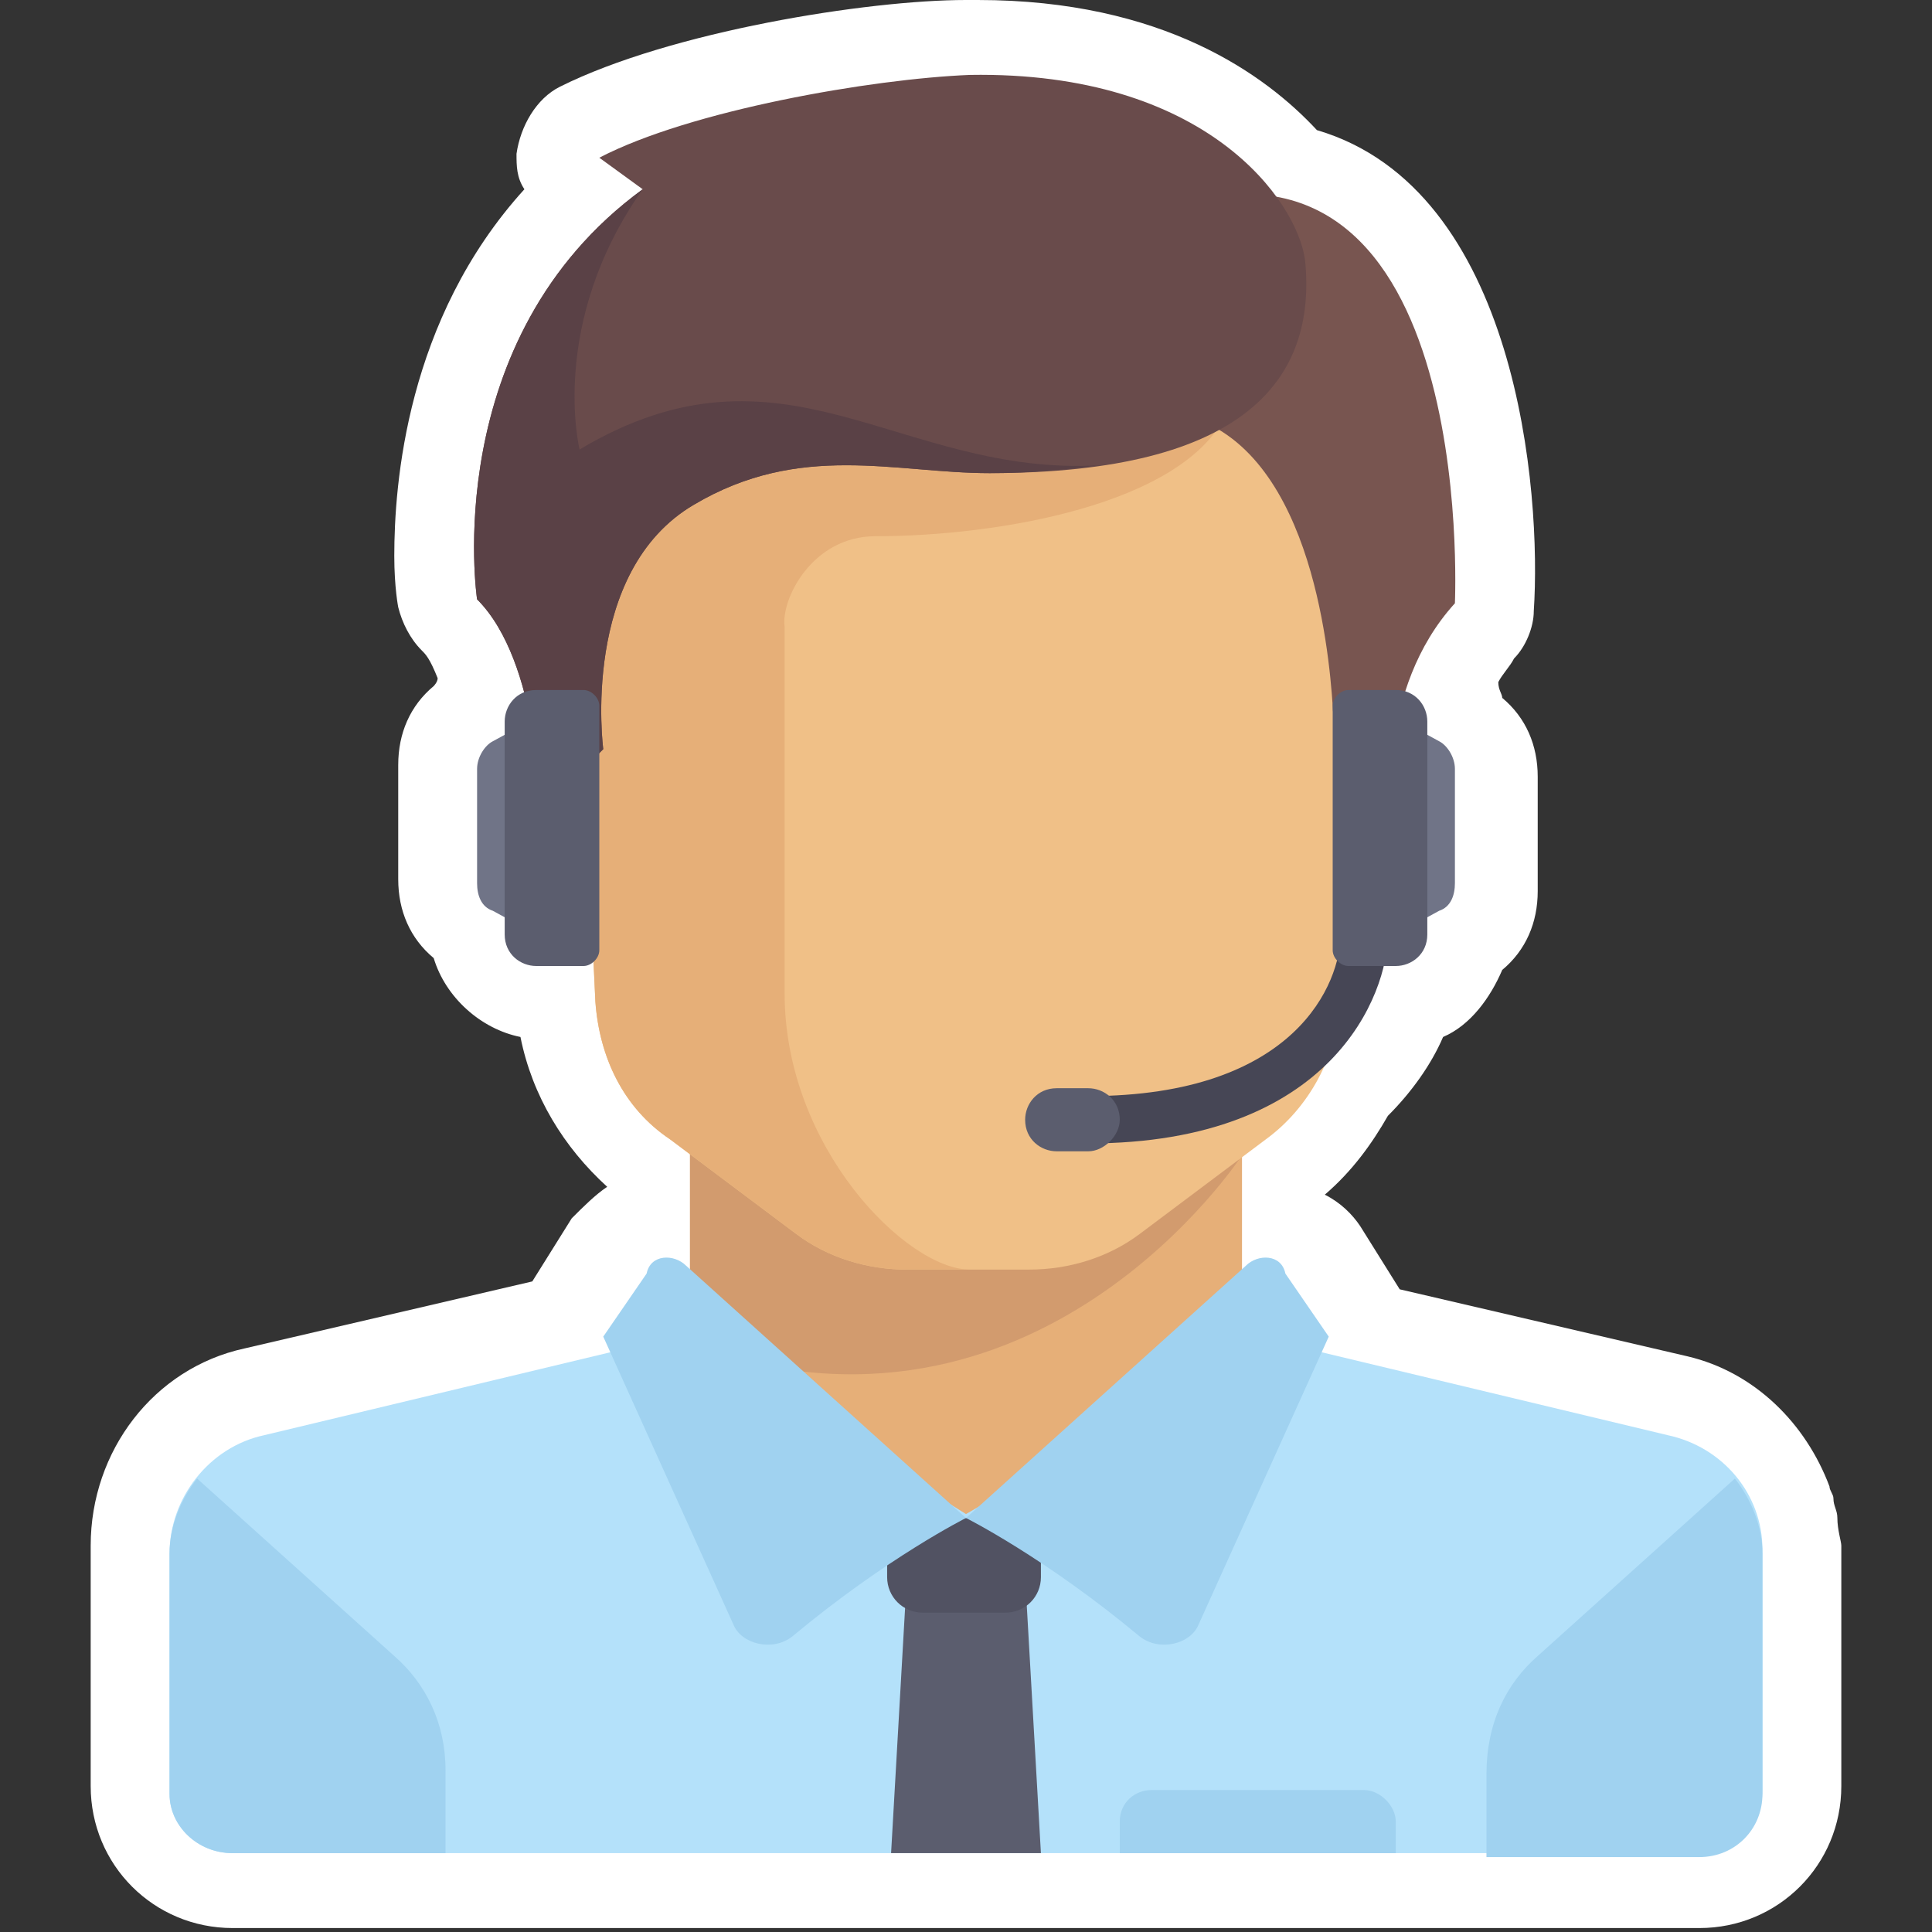 <?xml version="1.0" encoding="utf-8"?>
<!-- Generator: Adobe Illustrator 21.0.2, SVG Export Plug-In . SVG Version: 6.00 Build 0)  -->
<svg version="1.1" id="Layer_1" xmlns="http://www.w3.org/2000/svg" xmlns:xlink="http://www.w3.org/1999/xlink" x="0px" y="0px"
	 viewBox="0 0 49 49" style="enable-background:new 0 0 49 49;" xml:space="preserve">
<rect x="0" y="0" width="49" height="49" fill="#333333" stroke="none"/>
<path style="fill:#FFFFFF;" d="M46.6,38.5c0-0.2-0.1-0.3-0.1-0.5c0-0.1-0.1-0.2-0.1-0.3c-0.6-1.6-1.9-2.9-3.6-3.3l-7.3-1.7l-1-1.6
	c-0.2-0.3-0.5-0.6-0.9-0.8c0.7-0.6,1.2-1.3,1.6-2c0.6-0.6,1.1-1.3,1.4-2c0.7-0.3,1.2-1,1.5-1.7c0.6-0.5,0.9-1.2,0.9-2v-2.9
	c0-0.8-0.3-1.5-0.9-2c0-0.1-0.1-0.2-0.1-0.4c0.1-0.2,0.3-0.4,0.4-0.6c0.3-0.3,0.5-0.8,0.5-1.2c0.2-3-0.4-10.7-5.5-12.2
	C32.1,1.9,29.5,0,24.8,0h-0.3C22,0,17,0.8,14.2,2.2c-0.6,0.3-1,1-1.1,1.7c0,0.3,0,0.6,0.2,0.9c-3,3.3-3.3,7.5-3.3,9.3
	c0,0.8,0.1,1.3,0.1,1.3c0.1,0.4,0.3,0.8,0.6,1.1c0.1,0.1,0.2,0.2,0.4,0.7c0,0.1-0.1,0.2-0.1,0.2c-0.6,0.5-0.9,1.2-0.9,2v2.9
	c0,0.8,0.3,1.5,0.9,2c0.3,1,1.2,1.8,2.2,2c0.3,1.5,1.1,2.8,2.2,3.8c-0.3,0.2-0.6,0.5-0.9,0.8l-1,1.6l-7.3,1.7
	c-2.3,0.5-3.9,2.6-3.9,5v6.1c0,2,1.6,3.6,3.6,3.6h37.2c2,0,3.6-1.6,3.6-3.6v-6.1C46.7,39.1,46.6,38.8,46.6,38.5z"/>
<g>
	<path style="fill:#707487;" d="M13.6,23.7l-1.1-0.6c-0.3-0.1-0.4-0.4-0.4-0.7v-2.9c0-0.3,0.2-0.6,0.4-0.7l1.1-0.6V23.7z"/>
	<polygon style="fill:#E6AF78;" points="31.5,33.8 31.5,28.4 17.5,28.4 17.5,33.8 24.5,40 	"/>
	<path style="fill:#B4E1FA;" d="M42.3,36.4l-9.6-2.3c-0.1,0-0.3-0.1-0.4-0.2l-7.8,4.5L17,33.7c-0.2,0.2-0.4,0.3-0.7,0.4l-9.6,2.3
		c-1.4,0.3-2.4,1.6-2.4,3v6.1C4.3,46.3,5,47,5.9,47h37.2c0.9,0,1.6-0.7,1.6-1.6v-6.1C44.7,37.9,43.7,36.7,42.3,36.4z"/>
	<path style="fill:#D29B6E;" d="M17.5,28.4v5.7c8.8,3.2,14-4.8,14-4.8v-1L17.5,28.4L17.5,28.4z"/>
	<path style="fill:#F0C087;" d="M14.4,10.5l0.7,14.9c0.1,1.4,0.7,2.7,1.9,3.5l3.2,2.4c0.8,0.6,1.8,0.9,2.8,0.9h3.1
		c1,0,2-0.3,2.8-0.9l3.2-2.4c1.1-0.8,1.8-2.1,1.9-3.5l0.7-14.9C34.6,10.5,14.4,10.5,14.4,10.5z"/>
	<path style="fill:#E6AF78;" d="M22.2,13.6c3.1,0,7.8-0.8,8.9-3.1H14.4l0.7,14.9c0.1,1.4,0.7,2.7,1.9,3.5l3.2,2.4
		c0.8,0.6,1.8,0.9,2.8,0.9h1.6c-1.6,0-4.7-3.1-4.7-7c0-1.9,0-7,0-9.3C19.8,15.2,20.6,13.6,22.2,13.6z"/>
	<g>
		<path style="fill:#A0D2F0;" d="M10,42l-5-4.5c-0.4,0.5-0.7,1.2-0.7,1.9v6.1C4.3,46.3,5,47,5.9,47h5.4v-2.1
			C11.3,43.7,10.8,42.7,10,42z"/>
		<path style="fill:#A0D2F0;" d="M39,42l5-4.5c0.4,0.5,0.7,1.2,0.7,1.9v6.1c0,0.9-0.7,1.6-1.6,1.6h-5.4V45
			C37.7,43.7,38.2,42.7,39,42z"/>
	</g>
	<polygon style="fill:#5B5D6E;" points="26.4,47 22.6,47 23,40 26,40 	"/>
	<path style="fill:#515262;" d="M26.4,38.5h-3.9V40c0,0.5,0.4,0.9,0.9,0.9h2.1c0.5,0,0.9-0.4,0.9-0.9V38.5L26.4,38.5z"/>
	<g>
		<path style="fill:#A0D2F0;" d="M17.4,32.1l7.1,6.4c0,0-2,1-4.4,3c-0.5,0.4-1.3,0.2-1.5-0.3l-3.3-7.3l1.1-1.6
			C16.5,31.8,17.1,31.8,17.4,32.1z"/>
		<path style="fill:#A0D2F0;" d="M31.6,32.1l-7.1,6.4c0,0,2,1,4.4,3c0.5,0.4,1.3,0.2,1.5-0.3l3.3-7.3l-1.1-1.6
			C32.5,31.8,31.9,31.8,31.6,32.1z"/>
	</g>
	<path style="fill:#785550;" d="M29.2,5.4l0.7,5.1c3.3,0.7,3.8,5.9,3.9,7.4c0,0.3,0.1,0.5,0.2,0.8l1.3,2c0,0-0.4-3.2,1.6-5.4
		C36.9,15.2,37.5,2.3,29.2,5.4z"/>
	<path style="fill:#694B4B;" d="M15.2,4l1.1,0.8c-5.2,3.8-4.2,10.4-4.2,10.4c1.6,1.6,1.6,5.4,1.6,5.4l1.6-1.6c0,0-0.6-4.5,2.3-6.2
		c2.7-1.6,5.1-0.8,7.5-0.8c6.5,0,8.3-2.4,8-5.4c-0.2-1.5-2.5-4.8-8.5-4.7C22.1,2,17.5,2.8,15.2,4z"/>
	<path style="fill:#5A4146;" d="M14.7,11.4c0,0-0.8-3.2,1.6-6.6c-5.2,3.8-4.2,10.4-4.2,10.4c1.6,1.6,1.6,5.4,1.6,5.4l1.6-1.6
		c0,0-0.6-4.5,2.3-6.2c2.7-1.6,5.1-0.8,7.5-0.8c1.1,0,2-0.1,2.8-0.2C22.8,12.1,19.9,8.3,14.7,11.4z"/>
	<path style="fill:#5B5D6E;" d="M14.8,24.5h-1.2c-0.4,0-0.8-0.3-0.8-0.8v-5.4c0-0.4,0.3-0.8,0.8-0.8h1.2c0.2,0,0.4,0.2,0.4,0.4v6.2
		C15.2,24.3,15,24.5,14.8,24.5z"/>
	<path style="fill:#464655;" d="M27.6,29v-1.2c5.3,0,6.4-2.9,6.4-4.1h1.2C35.2,25.2,33.8,29,27.6,29z"/>
	<path style="fill:#5B5D6E;" d="M27.6,29.2h-0.8c-0.4,0-0.8-0.3-0.8-0.8l0,0c0-0.4,0.3-0.8,0.8-0.8h0.8c0.4,0,0.8,0.3,0.8,0.8l0,0
		C28.4,28.8,28,29.2,27.6,29.2z"/>
	<path style="fill:#707487;" d="M35.4,23.7l1.1-0.6c0.3-0.1,0.4-0.4,0.4-0.7v-2.9c0-0.3-0.2-0.6-0.4-0.7l-1.1-0.6V23.7z"/>
	<path style="fill:#5B5D6E;" d="M34.2,24.5h1.2c0.4,0,0.8-0.3,0.8-0.8v-5.4c0-0.4-0.3-0.8-0.8-0.8h-1.2c-0.2,0-0.4,0.2-0.4,0.4v6.2
		C33.8,24.3,34,24.5,34.2,24.5z"/>
	<path style="fill:#A0D2F0;" d="M34.6,45.4h-5.4c-0.4,0-0.8,0.3-0.8,0.8V47h7v-0.8C35.4,45.8,35,45.4,34.6,45.4z"/>
</g>
</svg>

